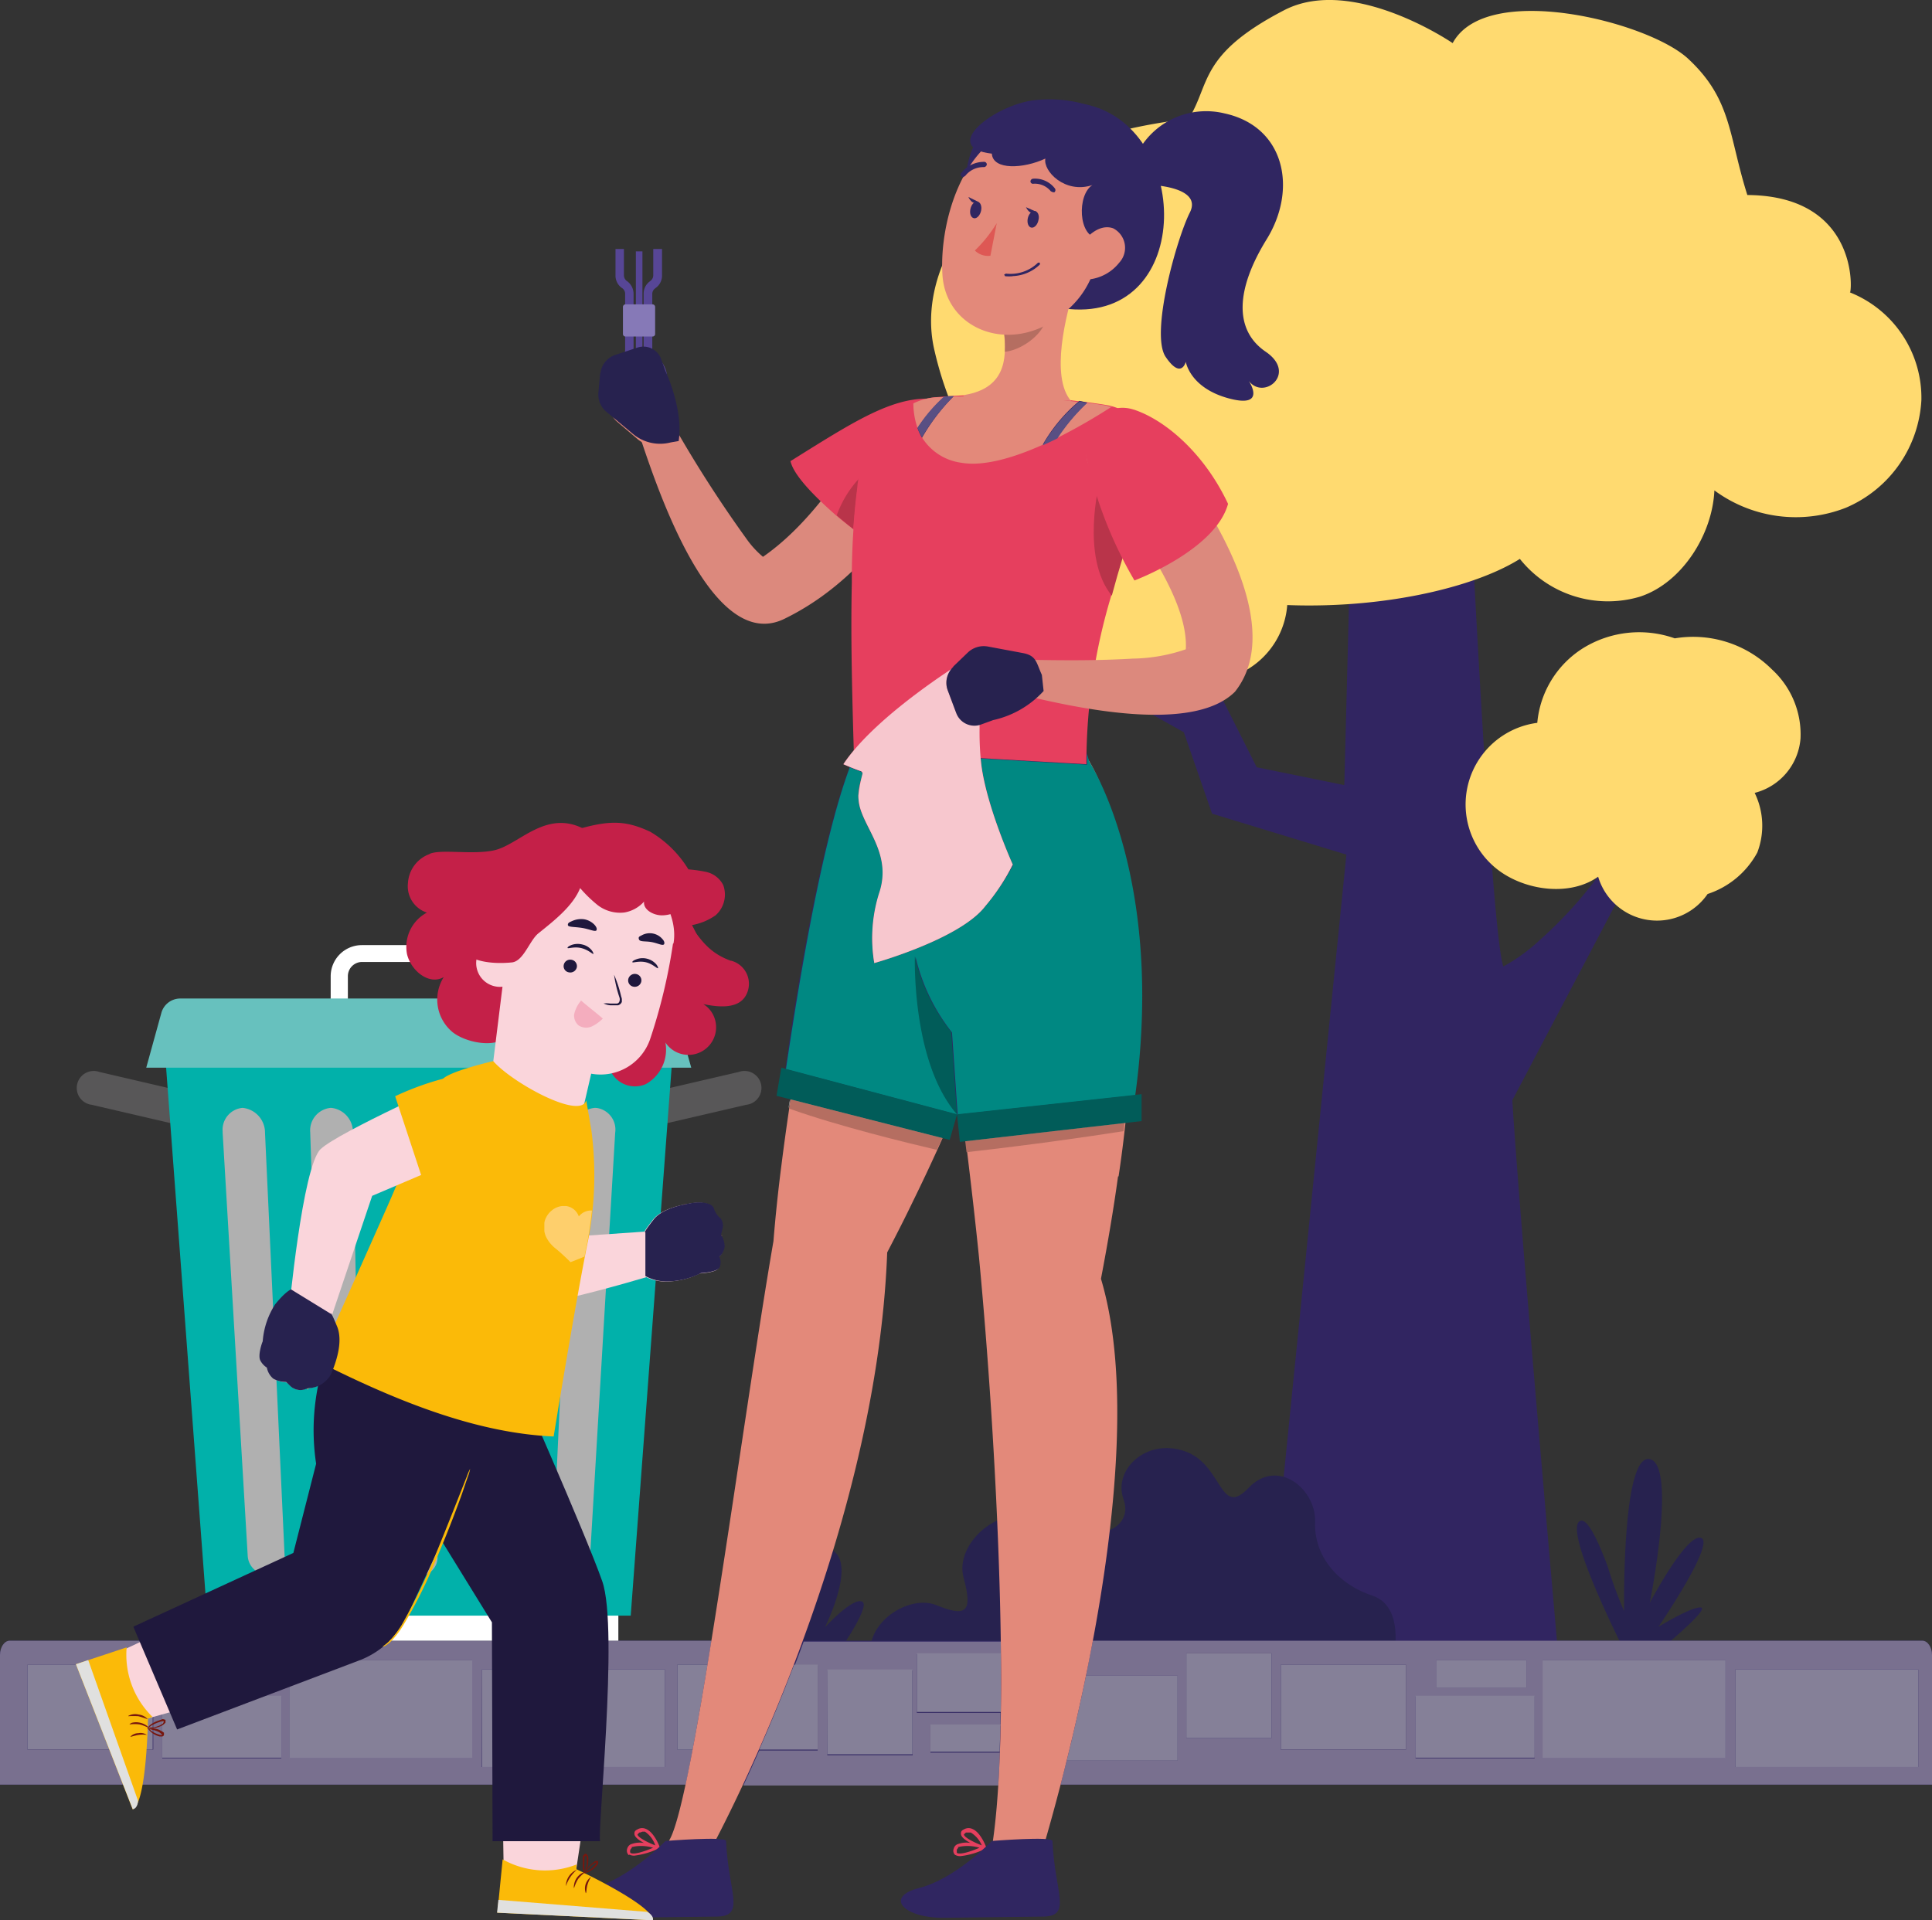 <?xml version="1.0" encoding="utf-8"?>
<svg xmlns="http://www.w3.org/2000/svg" xmlns:xlink="http://www.w3.org/1999/xlink" viewBox="0 0 176.5 175.47">
  <rect x="0" y="0" width="176.5" height="175.47" fill="#333333" stroke="none"/>
  <defs>
    <style>.cls-1{fill:none;}.cls-2{fill:#312561;}.cls-3{fill:#ffda70;}.cls-4{fill:#27224f;}.cls-5{fill:#302661;}.cls-6{fill:#79708f;}.cls-7{fill:#858098;}.cls-8{fill:#585758;}.cls-9{fill:#fff;}.cls-10{fill:#01b1aa;}.cls-11{fill:#b0b0b0;}.cls-12{fill:#67c1be;}.cls-13{fill:#e3897a;}.cls-14{fill:#cdcccc;}.cls-15{fill:#b56e61;}.cls-16{fill:#008882;}.cls-17{fill:#e53f5e;}.cls-18{fill:#015c59;}.cls-19{fill:#e5e5e4;}.cls-20{fill:#dc897d;}.cls-21{fill:#e63f5e;}.cls-22{fill:#b06e63;}.cls-23{fill:#b9344a;}.cls-24{fill:#78a8ab;}.cls-25{fill:#de5854;}.cls-26{fill:#594f83;}.cls-27{fill:#574696;}.cls-28{fill:#8679b7;}.cls-29{fill:#f7c7ce;}.cls-30{fill:#fad5db;}.cls-31{fill:#fbba08;}.cls-32{fill:#e0e0df;}.cls-33{fill:#77170e;}.cls-34{fill:#1f183d;}.cls-35{fill:#c42048;}.cls-36{fill:#f4adbe;}.cls-37{clip-path:url(#clip-path);}.cls-38{fill:#fce2e7;}.cls-39{fill:#fecf6c;}.cls-40{fill:#f3976f;}</style>
    <clipPath id="clip-path">
      <rect class="cls-1" x="49.73" y="110.2" width="4.38" height="5.15"/>
    </clipPath>
  </defs>
  <g id="Layer_2" data-name="Layer 2">
    <g id="Layer_1-2" data-name="Layer 1">
      <path class="cls-2" d="M108.15,66.91l2.58,7.44L123,78.09l-7.54,74.82H142.5c-.65-7.37-3.72-42.18-4.34-52.37l12.45-23.65h-2.48l-.52.82a38.19,38.19,0,0,1-7,8.24,16.2,16.2,0,0,1-3.27,2.36c-1.17-3.27-3.25-46.92-3.25-46.92s-2.56,6.22-10.56,2.48l-.72,27.87-8-1.63L107.1,54.79H104l2.77,6.61L100.24,60l-5.53-7.17-2,.47,5.06,7.78Z"/>
      <path class="cls-3" d="M168.93,26.69a10.37,10.37,0,0,1,6.6,9.87,11.35,11.35,0,0,1-6.91,9.84,12.53,12.53,0,0,1-12-1.59c-.18,4.07-3,8.49-6.83,9.72a10.28,10.28,0,0,1-10.94-3.46c-10.45,6.56-47,9-53.47-19C84,26.33,87.23,20.21,92,16.63s10.7-5.06,16.59-5.78c2-3.15.88-5.84,8.71-9.91,6.27-3.26,15.41,3,15.41,3,3.05-5.66,17.75-2,21.47,1.39,4.05,3.74,3.71,7,5.45,12.49,10.6.07,9.5,9.59,9.35,8.88"/>
      <path class="cls-3" d="M156,81.69a5.61,5.61,0,0,1-10-1.58c-2.47,1.75-6.3,1.32-8.81-.38a7.52,7.52,0,0,1,3.25-13.68,9,9,0,0,1,4.21-6.84,9.75,9.75,0,0,1,8.35-.88,10.2,10.2,0,0,1,8.89,2.85,8.05,8.05,0,0,1,2.6,6.27,5.58,5.58,0,0,1-4.19,5,6.85,6.85,0,0,1,.24,5.45A8,8,0,0,1,156,81.69"/>
      <path class="cls-3" d="M103.34,39.4a5.6,5.6,0,0,1,7.06,7.27c3,.09,5.83,2.73,6.81,5.6a7.52,7.52,0,0,1-10.8,9,9,9,0,0,1-7.48,2.93,9.74,9.74,0,0,1-7.21-4.31,10.25,10.25,0,0,1-5.4-7.61A8.07,8.07,0,0,1,88,45.7a5.57,5.57,0,0,1,6.36-1.49,6.9,6.9,0,0,1,3.07-4.5,8.2,8.2,0,0,1,5.9-.31"/>
      <path class="cls-4" d="M73.14,151.74s-6.13-5.53-4.31-6.43c.92-.46,2,.61,2.78,1.68s1.42,2.08,1.53,1.71c.23-.76-1.2-7.75,2.22-7.27s0,7.27,0,7.27,2.53-2.77,3.41-2.35-2.7,5.39-2.7,5.39Z"/>
      <path class="cls-4" d="M127.09,152.59s1.66-5.65-1.7-6.78-5.36-3.77-5.25-6.75-3.41-5.9-6.08-3.1-2.31-2.15-5.84-3.36-6.55,1.72-5.58,4.39-2.52,4.34-6.71,2.07-8.79,1.86-7.9,5.1.16,3.59-2.49,2.51-7.37,2-5.72,5.92,47.27,0,47.27,0"/>
      <path class="cls-4" d="M148.37,150.78s-5.46-10.73-4.09-11.76c.68-.51,1.72,1.79,2.58,4.08a38.34,38.34,0,0,0,1.51,4.11c0-.8-.16-14.42,2.35-13.88s0,13.13,0,13.13,3.37-6.41,4.69-5.93-3.9,8.12-3.9,8.12,3.12-1.91,3.9-1.76-3.9,4-3.9,4Z"/>
      <path class="cls-5" d="M.89,149.92H175.61c.49,0,.89.59.89,1.31v11.84H0V151.23c0-.72.4-1.31.89-1.31"/>
      <path class="cls-6" d="M175.61,149.92H99.84c-.21,1.09-.42,2.16-.63,3.2h8.37v7.76H97.45c-.19.76-.38,1.5-.56,2.19H176.5V151.23c0-.72-.4-1.31-.89-1.31m-67.23,1.15h7.78v7.75h-7.78Zm32.54.64h16.71v8.9H140.92Zm-9.73,0h8.25v2.49h-8.25Zm-14.18.4h11.44v7.76H117Zm41.52.44h16.72v8.91H158.53ZM129.32,155H140.2v5.66H129.32Zm-37.9-5h-18c-.27.75-.54,1.48-.82,2.19H74.7v7.76H69.36c-.51,1.16-1,2.23-1.45,3.2H91.2c.06-1,.11-2,.14-3H85v-2.49h6.4c0-.38,0-.77,0-1.15H83.76v-5.36h7.68c0-.38,0-.76,0-1.15m-15.84,2.63h7.78v7.75H75.58ZM65,149.92H.89c-.49,0-.89.59-.89,1.31v11.84H62.64c.21-1,.42-2,.64-3.2h-1.4v-7.76h2.76c.12-.71.24-1.45.36-2.19m-38.58,1.79H43.13v8.9H26.42Zm-9.73,0h8.25v2.49H16.69Zm-14.18.4H14v7.76H2.51Zm41.52.44H60.75v8.91H44ZM14.82,155H25.7v5.66H14.82Z"/>
      <rect class="cls-7" x="158.53" y="152.55" width="16.72" height="8.91"/>
      <rect class="cls-7" x="140.92" y="151.71" width="16.72" height="8.91"/>
      <rect class="cls-7" x="129.31" y="154.95" width="10.89" height="5.66"/>
      <rect class="cls-7" x="117.01" y="152.11" width="11.44" height="7.75"/>
      <rect class="cls-7" x="108.38" y="151.07" width="7.78" height="7.75"/>
      <rect class="cls-7" x="75.58" y="152.55" width="7.78" height="7.75"/>
      <path class="cls-7" d="M91.44,151.07H83.76v5.36h7.67c0-1.72,0-3.51,0-5.36"/>
      <path class="cls-7" d="M107.58,153.12H99.21c-.58,2.83-1.19,5.45-1.76,7.76h10.13Z"/>
      <path class="cls-7" d="M74.7,152.11H72.55c-1.1,2.88-2.19,5.49-3.19,7.76H74.7Zm-10.06,0H61.88v7.76h1.4c.43-2.29.89-4.91,1.36-7.76"/>
      <rect class="cls-7" x="131.19" y="151.71" width="8.25" height="2.5"/>
      <path class="cls-7" d="M91.41,157.58H85v2.49h6.33c0-.81.06-1.64.07-2.49"/>
      <rect class="cls-7" x="44.03" y="152.55" width="16.72" height="8.91"/>
      <rect class="cls-7" x="26.42" y="151.71" width="16.72" height="8.91"/>
      <rect class="cls-7" x="14.82" y="154.95" width="10.88" height="5.66"/>
      <rect class="cls-7" x="2.51" y="152.11" width="11.44" height="7.75"/>
      <rect class="cls-7" x="16.69" y="151.71" width="8.25" height="2.5"/>
      <path class="cls-8" d="M16.57,102.77a1.47,1.47,0,0,1-.36,0l-7.83-1.82a1.55,1.55,0,1,1,.7-3l7.82,1.82a1.55,1.55,0,0,1-.35,3.06Z"/>
      <path class="cls-8" d="M60,102.77a1.34,1.34,0,0,0,.35,0l7.83-1.82a1.55,1.55,0,1,0-.69-3l-7.83,1.82a1.55,1.55,0,0,0,.35,3.06Z"/>
      <path class="cls-9" d="M31.78,92.65h13V89.19a1.31,1.31,0,0,0-1.3-1.29H33.05a1.3,1.3,0,0,0-1.27,1.29Zm14.56,1.56H30.21v-5a2.85,2.85,0,0,1,2.84-2.85H43.49a2.87,2.87,0,0,1,2.85,2.85Z"/>
      <rect class="cls-9" x="20.05" y="142.54" width="36.44" height="7.38"/>
      <polygon class="cls-10" points="57.62 147.63 18.92 147.63 15.06 96.02 61.47 96.02 57.62 147.63"/>
      <path class="cls-11" d="M22.18,101.23a2,2,0,0,0-1.84,2.15v.13l2.29,38.66a1.83,1.83,0,0,0,1.79,1.72h0A1.61,1.61,0,0,0,26,142.28v-.11l-1.79-38.66a2.27,2.27,0,0,0-2.07-2.28"/>
      <path class="cls-11" d="M30.23,101.23a2.07,2.07,0,0,0-1.89,2.24v0l1.27,38.66a1.76,1.76,0,0,0,1.74,1.72A1.65,1.65,0,0,0,33,142.23v-.06l-.76-38.66a2.21,2.21,0,0,0-2-2.28"/>
      <path class="cls-11" d="M38.27,101.23a2.12,2.12,0,0,0-2,2.28l.25,38.66A1.7,1.7,0,0,0,38.16,144h.11a1.7,1.7,0,0,0,1.7-1.59v-.22l.24-38.66a2.11,2.11,0,0,0-1.94-2.28"/>
      <path class="cls-11" d="M46.3,101.23a2.2,2.2,0,0,0-2,2.28l-.76,38.66a1.66,1.66,0,0,0,1.6,1.72h0a1.76,1.76,0,0,0,1.74-1.72l1.28-38.66a2.08,2.08,0,0,0-1.85-2.28Z"/>
      <path class="cls-11" d="M54.36,101.23a2.28,2.28,0,0,0-2.08,2.28L50.5,142.17A1.61,1.61,0,0,0,52,143.89h.12a1.82,1.82,0,0,0,1.79-1.72l2.29-38.66a2,2,0,0,0-1.68-2.27Z"/>
      <path class="cls-12" d="M63.15,97.56H13.36l1.38-5a1.79,1.79,0,0,1,1.74-1.32H60a1.81,1.81,0,0,1,1.74,1.32Z"/>
      <path class="cls-13" d="M96.17,70a75.75,75.75,0,0,1-2.77,14,139.93,139.93,0,0,1-5.69,16.27c-1.24,3-2.67,6.17-4.31,9.51-.73,1.52-1.52,3.07-2.35,4.66-1,27.09-16.16,54.63-16.16,54.63-.84.43-3.78,0-3.76-.9,2.25-3.58,6.68-38.29,9.53-54.76.18-2.24.43-4.64.75-7.11.84-6.65,2.08-13.88,3.27-20.23,1.89-10,3.69-17.87,3.69-17.87l5,.49Z"/>
      <path class="cls-13" d="M102.14,107.5c-.4,2.91-.92,6-1.56,9.35,5.43,18.12-5.73,53.49-5.73,53.49a6,6,0,0,1-4.41-.52c2.07-10.65.58-38.35-1-54.91-.15-1.5-.33-3.15-.53-4.92-.34-3-.74-6.28-1.17-9.68-.69-5.7-1.53-11.68-2.26-17-.89-6.42-1.67-11.86-2.08-14.58l-.27-1.88,15.69,1.69s4,4.48,4.58,18.44a113.53,113.53,0,0,1-1.21,20.51"/>
      <path class="cls-14" d="M72.18,100.44c0,.28-.08.56-.13.84l0,0c0-.28.09-.56.13-.84Z"/>
      <path class="cls-15" d="M72.23,100.46c0,.28-.08.56-.13.84,4.41,1.58,10.68,3.11,13.49,3.77.17-.36.33-.72.49-1.08Z"/>
      <path class="cls-14" d="M88.18,104.28h0l.12,1h0l-.12-1"/>
      <path class="cls-15" d="M102.73,102.61l-14.55,1.67.12,1c6.1-.69,10.89-1.38,14.34-1.92l.09-.75"/>
      <path class="cls-5" d="M78.06,66.86H98.88l.56,2.69s7.29,11.06,4,32l-15.74,2.33-.26-2.08-.79,2.08L71.42,100S74.25,78,78,69.11Z"/>
      <path class="cls-16" d="M78,68.37v0Zm21.31.5v1l-9.72-.56.06.56c.46,3.84,2.88,9.2,2.88,9.2A19.08,19.08,0,0,1,90,82.77c-2.29,3-10.14,5.2-10.14,5.2a13.69,13.69,0,0,1,.47-6.38,5.77,5.77,0,0,0,.31-1.84c0-2.32-1.47-4.06-2-5.74a4.1,4.1,0,0,1-.21-1.27,11.64,11.64,0,0,1,.38-2,.23.23,0,0,0-.17-.24c-.31-.1-.73-.26-1-.4-2.79,7.45-5,22-5.84,27.6l15.69,4.16h0c-4.17-4.77-3.85-14.43-3.85-14.43a17.54,17.54,0,0,0,3.33,6.91l.52,7.51h0l16.22-1.77a66.67,66.67,0,0,0,.64-9.07c0-14.08-4.85-21.43-4.85-21.43Z"/>
      <path class="cls-17" d="M88.26,167.43l-.2.19c0,.24.81.69,1.63,1a2.5,2.5,0,0,0-1-1.17l-.22,0h-.25Zm-.7,1.38-.15.2c0,.22,0,.27,0,.29.26.21,1.27-.11,2.07-.46a3.73,3.73,0,0,0-2-.05Zm-.29.7a.52.52,0,0,1-.14-.59.59.59,0,0,1,.29-.38,2.25,2.25,0,0,1,1.23-.14c-.45-.24-.84-.53-.86-.81s.1-.35.35-.47a.83.83,0,0,1,.69,0c.75.3,1.23,1.58,1.25,1.63v.15h0a6.84,6.84,0,0,1-2.29.7.83.83,0,0,1-.49-.09"/>
      <path class="cls-5" d="M96.15,168.22c0-.45-5.54,0-5.54,0s-3.34,3.46-6.62,4.29-1.38,2.77,2.25,2.73l9.1-.11c2.63-.06,1-2.26.81-6.91"/>
      <path class="cls-17" d="M58.43,167.43l-.19.19c0,.24.81.69,1.62,1a2.4,2.4,0,0,0-.94-1.25l-.23,0-.25.09Zm-.69,1.38-.15.2c-.06.22,0,.27,0,.29.26.21,1.26-.11,2.07-.46a3.72,3.72,0,0,0-2-.05Zm-.3.7a.56.56,0,0,1-.14-.59.65.65,0,0,1,.29-.38,2.28,2.28,0,0,1,1.24-.14c-.45-.24-.85-.53-.87-.81s.11-.35.36-.47a.83.83,0,0,1,.69,0c.75.3,1.23,1.58,1.25,1.63v.11l0,0h0a7.13,7.13,0,0,1-2.3.7.89.89,0,0,1-.45-.09"/>
      <path class="cls-5" d="M66.33,168.22c0-.45-5.53,0-5.53,0s-3.34,3.46-6.63,4.29-1.42,2.77,2.26,2.73l9.1-.11c2.62-.06,1-2.26.8-6.91"/>
      <polygon class="cls-18" points="104.29 99.98 87.43 101.82 87.69 104.34 104.29 102.44 104.29 99.98"/>
      <polygon class="cls-18" points="87.43 101.82 86.76 104.16 70.94 100.13 71.38 97.56 87.43 101.82"/>
      <polygon class="cls-19" points="87.43 101.81 87.42 101.82 87.43 101.82 87.43 101.81"/>
      <path class="cls-18" d="M83.58,87.39s-.32,9.66,3.85,14.43h0l-.52-7.51a17.54,17.54,0,0,1-3.33-6.91"/>
      <path class="cls-20" d="M84,44.4c-3,4.91-6.92,9.47-12.21,12.08C65.06,60,60,44.47,58.46,39.89a1.61,1.61,0,0,1,2.92-1.3A114.26,114.26,0,0,0,68.17,49.2a8.66,8.66,0,0,0,2.13,2.14s0,0-.15-.07a1.75,1.75,0,0,0-1.19.1h0c3.94-2.46,6.86-6.46,9.44-10.27A3.23,3.23,0,0,1,84,44.44Z"/>
      <path class="cls-21" d="M72.21,42.12c.29,1.32,2.23,3.27,4.2,5C78.67,49,81,50.61,81,50.61a34.48,34.48,0,0,0,2.36-3.12c2-3,4.5-7.55,3.45-10.77-4.25-1.18-8,1.3-14.57,5.4"/>
      <path class="cls-22" d="M76.45,47.12c.51.44,1,.85,1.51,1.24-.49-.39-1-.8-1.51-1.24"/>
      <path class="cls-23" d="M78.44,43.77a9.84,9.84,0,0,0-2,3.32l0,0c.51.44,1,.85,1.51,1.24.09-1.28.21-2.57.38-3.85,0-.24.06-.49.1-.74"/>
      <path class="cls-21" d="M104.92,43.73c-.34,1-.65,1.91-1,2.81-1,3-1.77,5.53-2.4,7.89a53.11,53.11,0,0,0-2.27,15.4L78,68.61c-.21-7-.27-11.16-.18-15.41a64.77,64.77,0,0,1,.53-8.69,9.79,9.79,0,0,1,5.12-7.66,5.55,5.55,0,0,1,2.07-.56c1-.09,2.15-.16,3.2-.19a68.2,68.2,0,0,1,9.69.55c.91.1,1.8.22,2.64.36a5.23,5.23,0,0,1,.54.12,5,5,0,0,1,3.48,6.12,4.5,4.5,0,0,1-.16.48"/>
      <path class="cls-13" d="M98.33,25.74c-1,3.06-2.38,8.71-.48,10.9,0,0-2.92-.61-9.41,2.9-1.66-2.7-.27-3.46-.27-3.46,3.59-.62,3.84-3.2,3.55-5.64Z"/>
      <polygon class="cls-24" points="95.64 27.65 91.73 30.41 91.74 30.43 95.64 27.65 95.64 27.65"/>
      <path class="cls-15" d="M95.64,27.65l-3.9,2.78a9.78,9.78,0,0,1,.06,1.71c1.39-.11,3.37-1.46,3.7-2.83a4.43,4.43,0,0,0,.14-1.66"/>
      <path class="cls-5" d="M99,9.5c9.83,1.85,10.19,19.8-1.34,18.74S83.52,6.58,99,9.5"/>
      <path class="cls-13" d="M101.36,19.64c-1.24,5-1.65,7.1-4.66,9.35-4.52,3.37-10.37,1.12-10.61-4-.25-4.65,1.81-12,7.09-13.36a6.56,6.56,0,0,1,8.18,8.05"/>
      <path class="cls-5" d="M94.61,9.14c-3.73.38-8.84,4.35-4,4.9.1,1.53,2.9,1.38,4.89.45-.22,1.14,1.79,3.25,4.3,2.42-1.42.88-1.3,4.73.49,4.84s5.6.9,4.63-5.36S98.59,8.74,94.61,9.14"/>
      <path class="cls-5" d="M94.87,20.11c-.08.42-.37.73-.64.69s-.42-.41-.34-.83.38-.73.65-.69.44.41.33.83"/>
      <path class="cls-5" d="M89.63,19.25c-.09.42-.38.74-.65.69s-.42-.4-.33-.83.37-.73.64-.69.43.41.34.83"/>
      <path class="cls-5" d="M89.41,18.46,88.47,18s.35.86.94.42"/>
      <path class="cls-25" d="M91.06,20.39a12.55,12.55,0,0,1-2,2.5,1.7,1.7,0,0,0,1.42.48Z"/>
      <path class="cls-5" d="M92.52,25.24a4,4,0,0,1-.69,0l-.1-.14h0l.16-.1a3.59,3.59,0,0,0,2.94-1H95v.17h0a3.76,3.76,0,0,1-2.49,1.06"/>
      <path class="cls-13" d="M102.25,24a4.08,4.08,0,0,1-2.76,1.53c-1.39.13-1.75-1.27-1.1-2.55s2-2.58,3.3-2.12a2,2,0,0,1,.56,3.14"/>
      <path class="cls-5" d="M96.2,17.57,96,17.48a1.88,1.88,0,0,0-1.59-.69.23.23,0,0,1-.27-.18v0a.26.26,0,0,1,.23-.28,2.28,2.28,0,0,1,2,.89.25.25,0,0,1-.05.35Z"/>
      <path class="cls-5" d="M88,16.19l-.17-.06a.24.24,0,0,1,0-.34h0a2.63,2.63,0,0,1,2.12-1,.24.24,0,0,1,.2.25v0a.28.28,0,0,1-.29.23,2.08,2.08,0,0,0-1.67.79Z"/>
      <path class="cls-5" d="M94.67,19.35l-.94-.42s.35.83.94.42"/>
      <path class="cls-13" d="M101.58,37.15a53.53,53.53,0,0,1-5,2.87c-.43.21-.88.43-1.34.63-2.61,1.17-5.38,2-7.45,1.63a5,5,0,0,1-3.58-2.34,4.3,4.3,0,0,1-.4-.87,6.92,6.92,0,0,1-.37-2.21,5.6,5.6,0,0,1,2.08-.56c.23,0,.46,0,.69,0l.92-.07c.53,0,1.06,0,1.58-.07a68.21,68.21,0,0,1,9.69.56h.2l.69.09c.59.06,1.17.15,1.73.24l.54.15"/>
      <path class="cls-5" d="M99.32,36.78A18,18,0,0,0,96.6,40c-.43.21-.88.43-1.34.63a14.65,14.65,0,0,1,3.35-4Z"/>
      <path class="cls-5" d="M87.14,36.19A18.28,18.28,0,0,0,84.23,40a4.92,4.92,0,0,1-.41-.87,14.39,14.39,0,0,1,2.4-2.82c.3,0,.61,0,.92-.07"/>
      <path class="cls-26" d="M98.61,36.69a14.65,14.65,0,0,0-3.35,4c.46-.2.91-.42,1.34-.63a18,18,0,0,1,2.72-3.24Z"/>
      <path class="cls-26" d="M87.14,36.19c-.31,0-.62,0-.92.07a14.39,14.39,0,0,0-2.4,2.82,4.92,4.92,0,0,0,.41.87,18.28,18.28,0,0,1,2.91-3.76"/>
      <path class="cls-5" d="M104.09,13.64a7.09,7.09,0,0,1,7.77-3.28c5.53,1.2,6.69,6.92,3.86,11.5s-3,8.3-.09,10.28-.18,4.48-1.55,2.66c0,0,1.73,2.56-1.83,1.6s-3.92-3.34-3.92-3.34-.41,1.66-1.84-.45,1-10.79,2.21-13.19S105,16.89,105,16.89Z"/>
      <path class="cls-27" d="M58.45,37.16h-.13a2.56,2.56,0,0,1-1.48-4.67.63.63,0,0,0,.27-.51V26.85a.62.62,0,0,0-.23-.49l-.11-.08a1.37,1.37,0,0,1-.54-1.12V22.75H57v2.41a.65.65,0,0,0,.23.49l.11.08a1.44,1.44,0,0,1,.54,1.12V32a1.37,1.37,0,0,1-.61,1.17,1.75,1.75,0,0,0-.45,2.44,1.77,1.77,0,0,0,1.44.76h.13a1.75,1.75,0,0,0,1.75-1.76,1.72,1.72,0,0,0-.76-1.44A1.37,1.37,0,0,1,58.8,32V26.85a1.38,1.38,0,0,1,.54-1.12l.1-.08a.63.63,0,0,0,.24-.49V22.75h.8v2.41a1.37,1.37,0,0,1-.54,1.12l-.1.08a.61.61,0,0,0-.25.49V32a.65.65,0,0,0,.27.51,2.56,2.56,0,0,1-1.44,4.66Z"/>
      <rect class="cls-27" x="58.09" y="22.97" width="0.6" height="10.3"/>
      <path class="cls-27" d="M58.38,33.39a1.08,1.08,0,0,0-1.08,1.08,1.08,1.08,0,0,0,2.16,0h0a1.08,1.08,0,0,0-1.08-1.06Zm0,2.77a1.68,1.68,0,1,1,1.68-1.67,1.67,1.67,0,0,1-1.68,1.67"/>
      <path class="cls-28" d="M57.15,27.81h2.46a.24.24,0,0,1,.24.24v2.47a.23.23,0,0,1-.24.23H57.15a.23.23,0,0,1-.24-.23V28.05a.24.24,0,0,1,.24-.24"/>
      <path class="cls-13" d="M55.9,35.73l-.12,1.38a1.62,1.62,0,0,0,.56,1.39l1.88,1.6a3,3,0,0,0,2.71.62l.59-.14a10.27,10.27,0,0,0-1-5l-.28-.82a1.34,1.34,0,0,0-1.68-.88h0l-1.64.54a1.54,1.54,0,0,0-1,1.33"/>
      <path class="cls-17" d="M88.46,60.15s-8.3,5-11.41,9.68c0,0,1,.44,1.58.63s-.69,1.46,0,3.55,2.8,4.29,1.71,7.58A13.79,13.79,0,0,0,79.87,88s7.85-2.19,10.14-5.2A19.08,19.08,0,0,0,92.52,79s-2.42-5.36-2.88-9.2.46-8.41-1.18-9.68"/>
      <path class="cls-29" d="M88.46,60.15s-8.3,5-11.41,9.68c0,0,1,.44,1.58.63a.23.23,0,0,1,.17.24,11.84,11.84,0,0,0-.38,2A4.1,4.1,0,0,0,78.63,74c.55,1.68,2,3.42,2,5.74a5.77,5.77,0,0,1-.31,1.84A13.69,13.69,0,0,0,79.87,88s7.85-2.19,10.14-5.2A19.08,19.08,0,0,0,92.52,79s-2.42-5.36-2.88-9.2a26.74,26.74,0,0,1-.15-3.24c0-.59,0-1.17,0-1.73,0-2.15-.1-4-1-4.71"/>
      <path class="cls-23" d="M100.45,44.06s-1.76,6.84,1.12,10.37c.63-2.36,1.42-4.94,2.4-7.89-1.94-1.47-3.52-2.48-3.52-2.48"/>
      <path class="cls-13" d="M87,61.12,88.16,60a1.84,1.84,0,0,1,1.62-.49l2.77.52a3.48,3.48,0,0,1,2.5,2l.29.63a11.79,11.79,0,0,1-5.15,2.77l-.93.34a1.54,1.54,0,0,1-2-.89h0L86.56,63A1.79,1.79,0,0,1,87,61.12"/>
      <path class="cls-20" d="M105,39.21c4.37,5.1,13,17.48,7.82,24-3.9,3.88-14.73,1.42-19.52.27a1.61,1.61,0,0,1-1.14-2,1.63,1.63,0,0,1,1.57-1.2c3.27.07,6.61.09,9.77-.1a15.5,15.5,0,0,0,5-.91c.16-.08.2-.17,0,0a1.06,1.06,0,0,0-.22.29v.08c0-.06,0-.17.05-.27.31-4.94-5.36-12.09-8.35-16a3.24,3.24,0,0,1,5-4.15Z"/>
      <path class="cls-21" d="M103.59,37.43c3,1,6.51,4.14,8.6,8.61-1.16,4.24-8.55,7-8.55,7a38.38,38.38,0,0,1-4.5-11.76A3.46,3.46,0,0,1,102,37.31a3.23,3.23,0,0,1,1.57.12"/>
      <path class="cls-4" d="M87.09,60.9l1.32-1.27a2.11,2.11,0,0,1,1.86-.55l3.16.59c1.26.24,1.22.83,1.75,2l.16,1.47a8.8,8.8,0,0,1-4.61,2.66l-1.07.39a1.77,1.77,0,0,1-2.29-1h0l-.79-2.11a2,2,0,0,1,.51-2.15"/>
      <polygon class="cls-30" points="52.58 171.24 53.71 163.73 45.9 163.73 46.02 171.24 52.58 171.24"/>
      <path class="cls-31" d="M52.66,170.36l0,.44s7,3.27,7,4.67l-14.22-.7.48-4.87a7.89,7.89,0,0,0,6.77.46"/>
      <path class="cls-32" d="M59.13,174.7s.62.32.52.77l-14.24-.7.12-1.17"/>
      <path class="cls-33" d="M52.44,172.54a.51.51,0,0,1,0-.28,1.45,1.45,0,0,1,.74-1.11c.16-.08.27-.09.27-.07a3.42,3.42,0,0,0-.64.62,3.91,3.91,0,0,0-.37.84"/>
      <path class="cls-33" d="M51.7,172.35a1.62,1.62,0,0,1,1-1.5,3.34,3.34,0,0,0-1,1.5"/>
      <path class="cls-33" d="M53.52,173A1.28,1.28,0,0,1,54,171.5s-.2.29-.32.69-.1.75-.14.76"/>
      <path class="cls-33" d="M53.45,171.21a1.07,1.07,0,0,1-.2-.48,3.9,3.9,0,0,1,0-.59,1.42,1.42,0,0,1,0-.35l0-.2.16-.19a.21.21,0,0,1,.25.09l.08.19a2.19,2.19,0,0,1,0,.36,1.7,1.7,0,0,1-.1.59,1,1,0,0,1-.27.49,3.16,3.16,0,0,0,.17-.49,1.72,1.72,0,0,0,.06-.55,1.86,1.86,0,0,0,0-.33c0-.1-.08-.2-.13-.17a.35.35,0,0,0-.08.25c0,.13,0,.24,0,.35a5.23,5.23,0,0,0,0,.56c0,.28.12.46.1.47"/>
      <path class="cls-33" d="M53.55,171.18l-.08,0h0v0a1.61,1.61,0,0,1,.29-.55,2.11,2.11,0,0,1,.32-.35l.22-.17.14-.07.2,0,0,.25-.1.16-.23.24a1.77,1.77,0,0,1-.46.31.8.8,0,0,1-.48.12s.18-.07.43-.22a1.9,1.9,0,0,0,.42-.31l.2-.23.08-.19a1,1,0,0,0-.37.19,3.11,3.11,0,0,0-.32.31,3.21,3.21,0,0,0-.34.48v0Z"/>
      <polygon class="cls-30" points="13.08 157.14 20.4 155.1 17.21 147.97 10.4 151.17 13.08 157.14"/>
      <path class="cls-31" d="M13.93,156.88l-.41.15s-.12,7.74-1.4,8.3L6.93,152.07l4.64-1.54a7.93,7.93,0,0,0,2.36,6.35"/>
      <path class="cls-32" d="M12.61,164.54s0,.69-.48.78L6.94,152.07l1.12-.38"/>
      <path class="cls-33" d="M11.84,157.55a.56.56,0,0,1,.25-.14,1.61,1.61,0,0,1,.69,0,1.63,1.63,0,0,1,.63.28c.13.11.19.2.18.21a3.34,3.34,0,0,0-.84-.33,3.47,3.47,0,0,0-.91,0"/>
      <path class="cls-33" d="M11.72,156.79a1.31,1.31,0,0,1,.95-.12,1.27,1.27,0,0,1,.83.43,8.63,8.63,0,0,0-.86-.28,7.07,7.07,0,0,0-.92,0"/>
      <path class="cls-33" d="M11.91,158.69a1,1,0,0,1,.73-.32,1,1,0,0,1,.78.16s-.35-.06-.76,0-.72.2-.75.16"/>
      <path class="cls-33" d="M13.47,157.93a1.13,1.13,0,0,1,.37-.4,2.65,2.65,0,0,1,.53-.27l.32-.12.19-.06.24.07,0,.26-.15.15a1.57,1.57,0,0,1-.31.18,1.91,1.91,0,0,1-.58.15,1,1,0,0,1-.54-.06s.21,0,.53,0a2.52,2.52,0,0,0,.53-.17l.28-.17.1-.19a.59.59,0,0,0-.27,0l-.32.11a4.9,4.9,0,0,0-.52.24c-.28.18-.4.33-.43.32"/>
      <path class="cls-33" d="M13.54,158l-.07-.05,0,0h.07a1.61,1.61,0,0,1,.62,0,1.83,1.83,0,0,1,.45.15l.24.13.13.1,0,.19a.19.19,0,0,1-.21.15l-.19,0a1.87,1.87,0,0,1-.78-.4c-.24-.21-.33-.38-.31-.39s.14.13.38.31a2,2,0,0,0,.46.24l.29.1c.11,0,.21,0,.21,0a1.32,1.32,0,0,0-.33-.27,2.61,2.61,0,0,0-.42-.16,3.71,3.71,0,0,0-.58-.11v0Z"/>
      <path class="cls-34" d="M46.8,125s6.68,15.1,8.22,19.49-.55,23.71-.18,23.75H45l-.06-20c-.51-.84-10.29-16.69-10.29-16.69l-.67-8.09Z"/>
      <path class="cls-34" d="M43.68,133.74l-6.52,14a7.93,7.93,0,0,1-4.39,4l-16.59,6.29-4-9.39L26.8,141.9l2.08-8.15a20.42,20.42,0,0,1,.4-8.09l1.42-3.57L41,124.28Z"/>
      <path class="cls-35" d="M39.3,78c1.09-.42,3.94.13,5.87-.31,2.32-.52,4.87-4,8.56-1.73L46.29,94.74c-1.1,1.05-3.7.53-4.91-.4a3.86,3.86,0,0,1-.84-5.06c-1.31.78-3-.56-3.36-2.11A3.55,3.55,0,0,1,39,83.39a2.53,2.53,0,0,1-1.73-2.7,3,3,0,0,1,2-2.66"/>
      <path class="cls-35" d="M66.77,87.79c-3.09-1.09-3.31-3.6-5.18-4.69l-6,14.2A2.47,2.47,0,0,0,59,99.06a3.61,3.61,0,0,0,1.79-3.8A2.49,2.49,0,1,0,65,92.47a2.46,2.46,0,0,0-.75-.72c1.36.28,3.12.46,3.85-.72a2.18,2.18,0,0,0-1.29-3.24"/>
      <path class="cls-35" d="M59.4,76c-2.15-1-3.58-1.07-6.36-.3-2.13.59-4.68,2.51-4.91,4.71,3.12,2.18,5,2.85,7.53,5.65,1.37,1.52,2.81,3.34,4.85,3.51A3.62,3.62,0,0,0,63.8,88c.7-1.07,0-2.35-.58-3.47a5.43,5.43,0,0,0,2.15-.89,2.53,2.53,0,0,0,.7-2.77,2.32,2.32,0,0,0-1.66-1.22,12.92,12.92,0,0,0-1.52-.21A10.07,10.07,0,0,0,59.4,76"/>
      <path class="cls-30" d="M61.53,86.19c.48-2.82-1.86-6.32-4.7-6.69l-9.41-.42-.33,1.5L45.06,97l-.39,1.22s-2.08,7.27,3,8.13c4.61.77,5.46-4.44,5.46-4.44l.88-3.8a4.79,4.79,0,0,0,5.37-3.12,50.94,50.94,0,0,0,2.1-8.75"/>
      <path class="cls-34" d="M58.59,89.67a.61.61,0,0,1-.71.49h0a.58.58,0,0,1-.49-.65v0A.61.61,0,0,1,58.1,89a.59.59,0,0,1,.49.67Z"/>
      <path class="cls-34" d="M60.12,88.47c-.09.06-.48-.39-1.1-.54s-1.19.06-1.24,0,.08-.17.32-.26a1.62,1.62,0,0,1,1-.07,1.66,1.66,0,0,1,.85.51c.16.2.2.36.15.39"/>
      <path class="cls-34" d="M52.7,88.37a.61.61,0,0,1-.72.48h0a.57.57,0,0,1-.48-.67h0a.6.6,0,0,1,.71-.48h0a.59.59,0,0,1,.49.67Z"/>
      <path class="cls-34" d="M54.2,87.17c-.09,0-.48-.39-1.1-.54s-1.19.06-1.24,0,.08-.17.32-.27a1.67,1.67,0,0,1,1-.06,1.53,1.53,0,0,1,.86.51c.16.2.2.36.15.39"/>
      <path class="cls-34" d="M54.5,85c-.12.18-.64-.1-1.32-.21s-1.28-.06-1.3-.26.14-.26.41-.38A2,2,0,0,1,53.37,84a1.71,1.71,0,0,1,.92.48c.2.21.26.4.21.49"/>
      <path class="cls-34" d="M60.66,86.29c-.14.15-.58-.11-1.15-.21s-1.06,0-1.14-.25.07-.26.3-.39a1.52,1.52,0,0,1,1.85.37c.18.19.21.38.14.48"/>
      <path class="cls-30" d="M46.82,86c-.07,0-2.66-1.5-3.22,1.36A2.17,2.17,0,0,0,46,90.15Z"/>
      <path class="cls-36" d="M53.07,91.45a2.83,2.83,0,0,0-.62,1.25,1.18,1.18,0,0,0,.41,1,1.27,1.27,0,0,0,1.21.09,3.59,3.59,0,0,0,1-.72c-.62-.54-1.41-1.14-2-1.66"/>
      <path class="cls-35" d="M47.46,78l10.87-1.45,5.05,4.7a3,3,0,0,1-2.9,2.39c-.81,0-1.74-.53-1.64-1.26a3.1,3.1,0,0,1-1.81,1,3.36,3.36,0,0,1-2.41-.66A12,12,0,0,1,53,81.15c-.66,1.65-2.41,3-3.81,4.13-.8.63-1.36,2.55-2.42,2.66-2.07.21-4.44-.17-4.54-1.6.49-2.47,4.74-5.9,5.2-8.36"/>
      <path class="cls-30" d="M40.72,106.29l7.35,7,12.81-.89.73,3.53S48,120.21,45.93,119.32s-8.53-8.25-8.53-8.25Z"/>
      <path class="cls-34" d="M55.16,91.7a1.78,1.78,0,0,0,.6.16l.31,0,.17,0h.22a.52.52,0,0,0,.35-.31l0-.26a.79.79,0,0,0-.06-.22,11.06,11.06,0,0,0-.65-2,11.33,11.33,0,0,0,.49,2.07.56.56,0,0,1,0,.36.28.28,0,0,1-.22.2h-.32l-.31,0a2.3,2.3,0,0,0-.64,0"/>
      <path class="cls-31" d="M53.55,100.52s.28,1.6.48,2.79a31.45,31.45,0,0,1-.31,10.06c-1.14,5.57-3.14,17.89-3.14,17.89-6.55-.29-13.5-2.79-21.52-6.85,0,0,3-6.67,6.25-14,3.34-7.53,3.74-10.09,5.12-11.79.6-.73,4.63-1.66,4.63-1.66,1.75,2,8,5.4,8.49,3.58"/>
      <path class="cls-30" d="M43.39,105.27l-9.39,4-3.89,11.55L26.38,120s1.25-13.43,2.91-15S42,98.49,42,98.49Z"/>
      <path class="cls-31" d="M47.59,100s1.33,3.57-1.31,5.44a49.53,49.53,0,0,1-7.18,3.83l-3-9.1s9.25-4.55,11.49-.17"/>
      <g class="cls-37">
        <path class="cls-38" d="M53.7,113.48c-.09.42-.18.88-.27,1.36.1-.45.19-.9.27-1.36"/>
        <path class="cls-39" d="M51.48,110.2h-.1a1.75,1.75,0,0,0-1,.43,1.92,1.92,0,0,0-.61.92,2.3,2.3,0,0,0-.07.58v0a2.28,2.28,0,0,0,.15.81,3.05,3.05,0,0,0,.94,1.17c.64.52,1.33,1.22,1.33,1.22s.64-.24,1.28-.51c.09-.48.18-.94.27-1.36.17-.94.3-1.89.41-2.85H54a1.43,1.43,0,0,0-1.12.54,1.5,1.5,0,0,0-.38-.58,1.44,1.44,0,0,0-1-.38"/>
      </g>
      <path class="cls-31" d="M35,150.45a.46.46,0,0,0,.18-.06l.19-.12.25-.19a8.28,8.28,0,0,0,1.21-1.55,42.64,42.64,0,0,0,2.9-5.77c1-2.31,1.82-4.45,2.38-6,.28-.78.48-1.41.64-1.85a3.92,3.92,0,0,0,.2-.69,3.89,3.89,0,0,0-.29.66l-.72,1.82c-.6,1.53-1.45,3.66-2.41,6a54.05,54.05,0,0,1-2.83,5.77A8.73,8.73,0,0,1,35.52,150a4,4,0,0,1-.56.44"/>
      <path class="cls-30" d="M63.93,116.36c.11,0,1.45-.08,1.72-.48a1.17,1.17,0,0,0,0-1,1.58,1.58,0,0,0,.48-.93,2.05,2.05,0,0,0-.33-1.1l.12-.48a1.08,1.08,0,0,0-.15-1,2,2,0,0,1-.62-.91c-.15-.54-1.21-.64-1.94-.52-1.42.23-2.92.63-3.63,1.6-1,1.29-.69,1.08-.69,1.08v4a4,4,0,0,0,1.79.48,7,7,0,0,0,3.25-.74"/>
      <path class="cls-40" d="M63.67,115.19s-.07.09-.16.21a.64.64,0,0,0-.14.48.63.63,0,0,0,.37.36c.14.05.25.06.25.09s-.1.08-.28,0a.61.61,0,0,1-.31-1.1c.14-.1.26-.11.27-.09"/>
      <path class="cls-40" d="M60.78,113.61a2.52,2.52,0,0,0,.56-.41,1.39,1.39,0,0,0,.35-.68,1.78,1.78,0,0,0-.07-1l-.14-.41.31.31a5.32,5.32,0,0,0,1.06,1.06.77.77,0,0,0,.36.12.73.73,0,0,0,.36,0c.21,0,.22-.29.15-.52a3.77,3.77,0,0,0-.51-1.16,8.41,8.41,0,0,0-.77-.91,1.2,1.2,0,0,1,.28.17,4.23,4.23,0,0,1,.61.66,3.76,3.76,0,0,1,.58,1.19,1,1,0,0,1,0,.42.46.46,0,0,1-.32.35,1.17,1.17,0,0,1-.88-.12,5.31,5.31,0,0,1-1.11-1.11l.17-.09a1.91,1.91,0,0,1,0,1.06,1.58,1.58,0,0,1-.42.73,1.24,1.24,0,0,1-.46.29c-.12,0-.19,0-.19,0"/>
      <path class="cls-40" d="M63.63,112.22s.14,0,.35,0a1.31,1.31,0,0,0,1.22-.84c.08-.19.1-.33.13-.33s.06.15,0,.37a1.24,1.24,0,0,1-.48.74,1.29,1.29,0,0,1-.87.21c-.24,0-.36-.13-.35-.15"/>
      <path class="cls-40" d="M62.49,112.93a.52.52,0,0,0,0,.17.55.55,0,0,0,.09.41.87.87,0,0,0,.55.32,3,3,0,0,0,.84,0,3.45,3.45,0,0,0,1.45-.57c.34-.22.49-.41.53-.38s-.11.23-.44.51A3.06,3.06,0,0,1,64,114a2.32,2.32,0,0,1-.91,0,.9.9,0,0,1-.64-.43.61.61,0,0,1,0-.51c0-.13.1-.17.11-.16"/>
      <path class="cls-40" d="M62.75,114a.67.67,0,0,0-.14.53A.75.75,0,0,0,63,115a1.72,1.72,0,0,0,.74.18,4,4,0,0,0,1.45-.15c.34-.11.53-.25.55-.23s-.14.21-.48.37a3.17,3.17,0,0,1-1.49.21,1.61,1.61,0,0,1-.83-.22.83.83,0,0,1-.39-.59.58.58,0,0,1,.13-.49Z"/>
      <path class="cls-30" d="M24.2,122.87c-.05.1-.42,1.18-.19,1.62a1.45,1.45,0,0,0,.56.62,1.57,1.57,0,0,0,.53.91,2.27,2.27,0,0,0,1.11.29l.35.35a1.26,1.26,0,0,0,1.32.25l.2-.07a2.29,2.29,0,0,0,2-1.25c.54-1.33,1-2.82.52-3.93C30,120.17,30,120.5,30,120.5l-3.38-2.08s-.45.15-1.36,1.27a6.83,6.83,0,0,0-1.07,3.18"/>
      <path class="cls-40" d="M28.49,125a2.43,2.43,0,0,0-.29,1,2.38,2.38,0,0,0-.11,1,1.82,1.82,0,0,0,.36-.93,1.87,1.87,0,0,0,0-1"/>
      <path class="cls-40" d="M26.64,124.63c-.06,0-.26.35-.38.84s-.12.92-.05.93a2.57,2.57,0,0,0,.3-.87c.12-.48.2-.88.13-.9"/>
      <path class="cls-40" d="M25,123.77c-.06,0-.29.24-.4.66s-.06.78,0,.77a2.19,2.19,0,0,0,.23-.7c.11-.39.23-.69.17-.73"/>
      <path class="cls-4" d="M54.83,34.1l-.16,1.76a2.05,2.05,0,0,0,.73,1.77l2.4,2a3.87,3.87,0,0,0,3.46.8L62,40.3c.45-2.93-1.22-6.43-1.22-6.43l-.36-1a1.72,1.72,0,0,0-2.15-1.12h0l-2.09.69a2,2,0,0,0-1.33,1.7"/>
      <path class="cls-4" d="M64,116.33c.11,0,1.45-.09,1.72-.49a1.17,1.17,0,0,0,0-1,1.56,1.56,0,0,0,.48-.92,2.05,2.05,0,0,0-.33-1.1l.12-.48a1.11,1.11,0,0,0-.15-1,1.91,1.91,0,0,1-.62-.91c-.15-.53-1.21-.64-1.94-.52-1.42.24-2.92.64-3.63,1.61-1,1.29-.69,1.08-.69,1.08v4a4.09,4.09,0,0,0,1.79.49,7,7,0,0,0,3.25-.74"/>
      <path class="cls-4" d="M24,122.57c-.06.11-.46,1.27-.22,1.74a1.74,1.74,0,0,0,.6.66,1.74,1.74,0,0,0,.58,1,2.35,2.35,0,0,0,1.19.31l.37.37a1.35,1.35,0,0,0,1.42.27l.21-.07a2.47,2.47,0,0,0,2.12-1.34c.59-1.43,1-3,.56-4.22-.65-1.6-.61-1.24-.61-1.24l-3.63-2.23s-.48.16-1.45,1.36A7.22,7.22,0,0,0,24,122.57"/>
    </g>
  </g>
</svg>